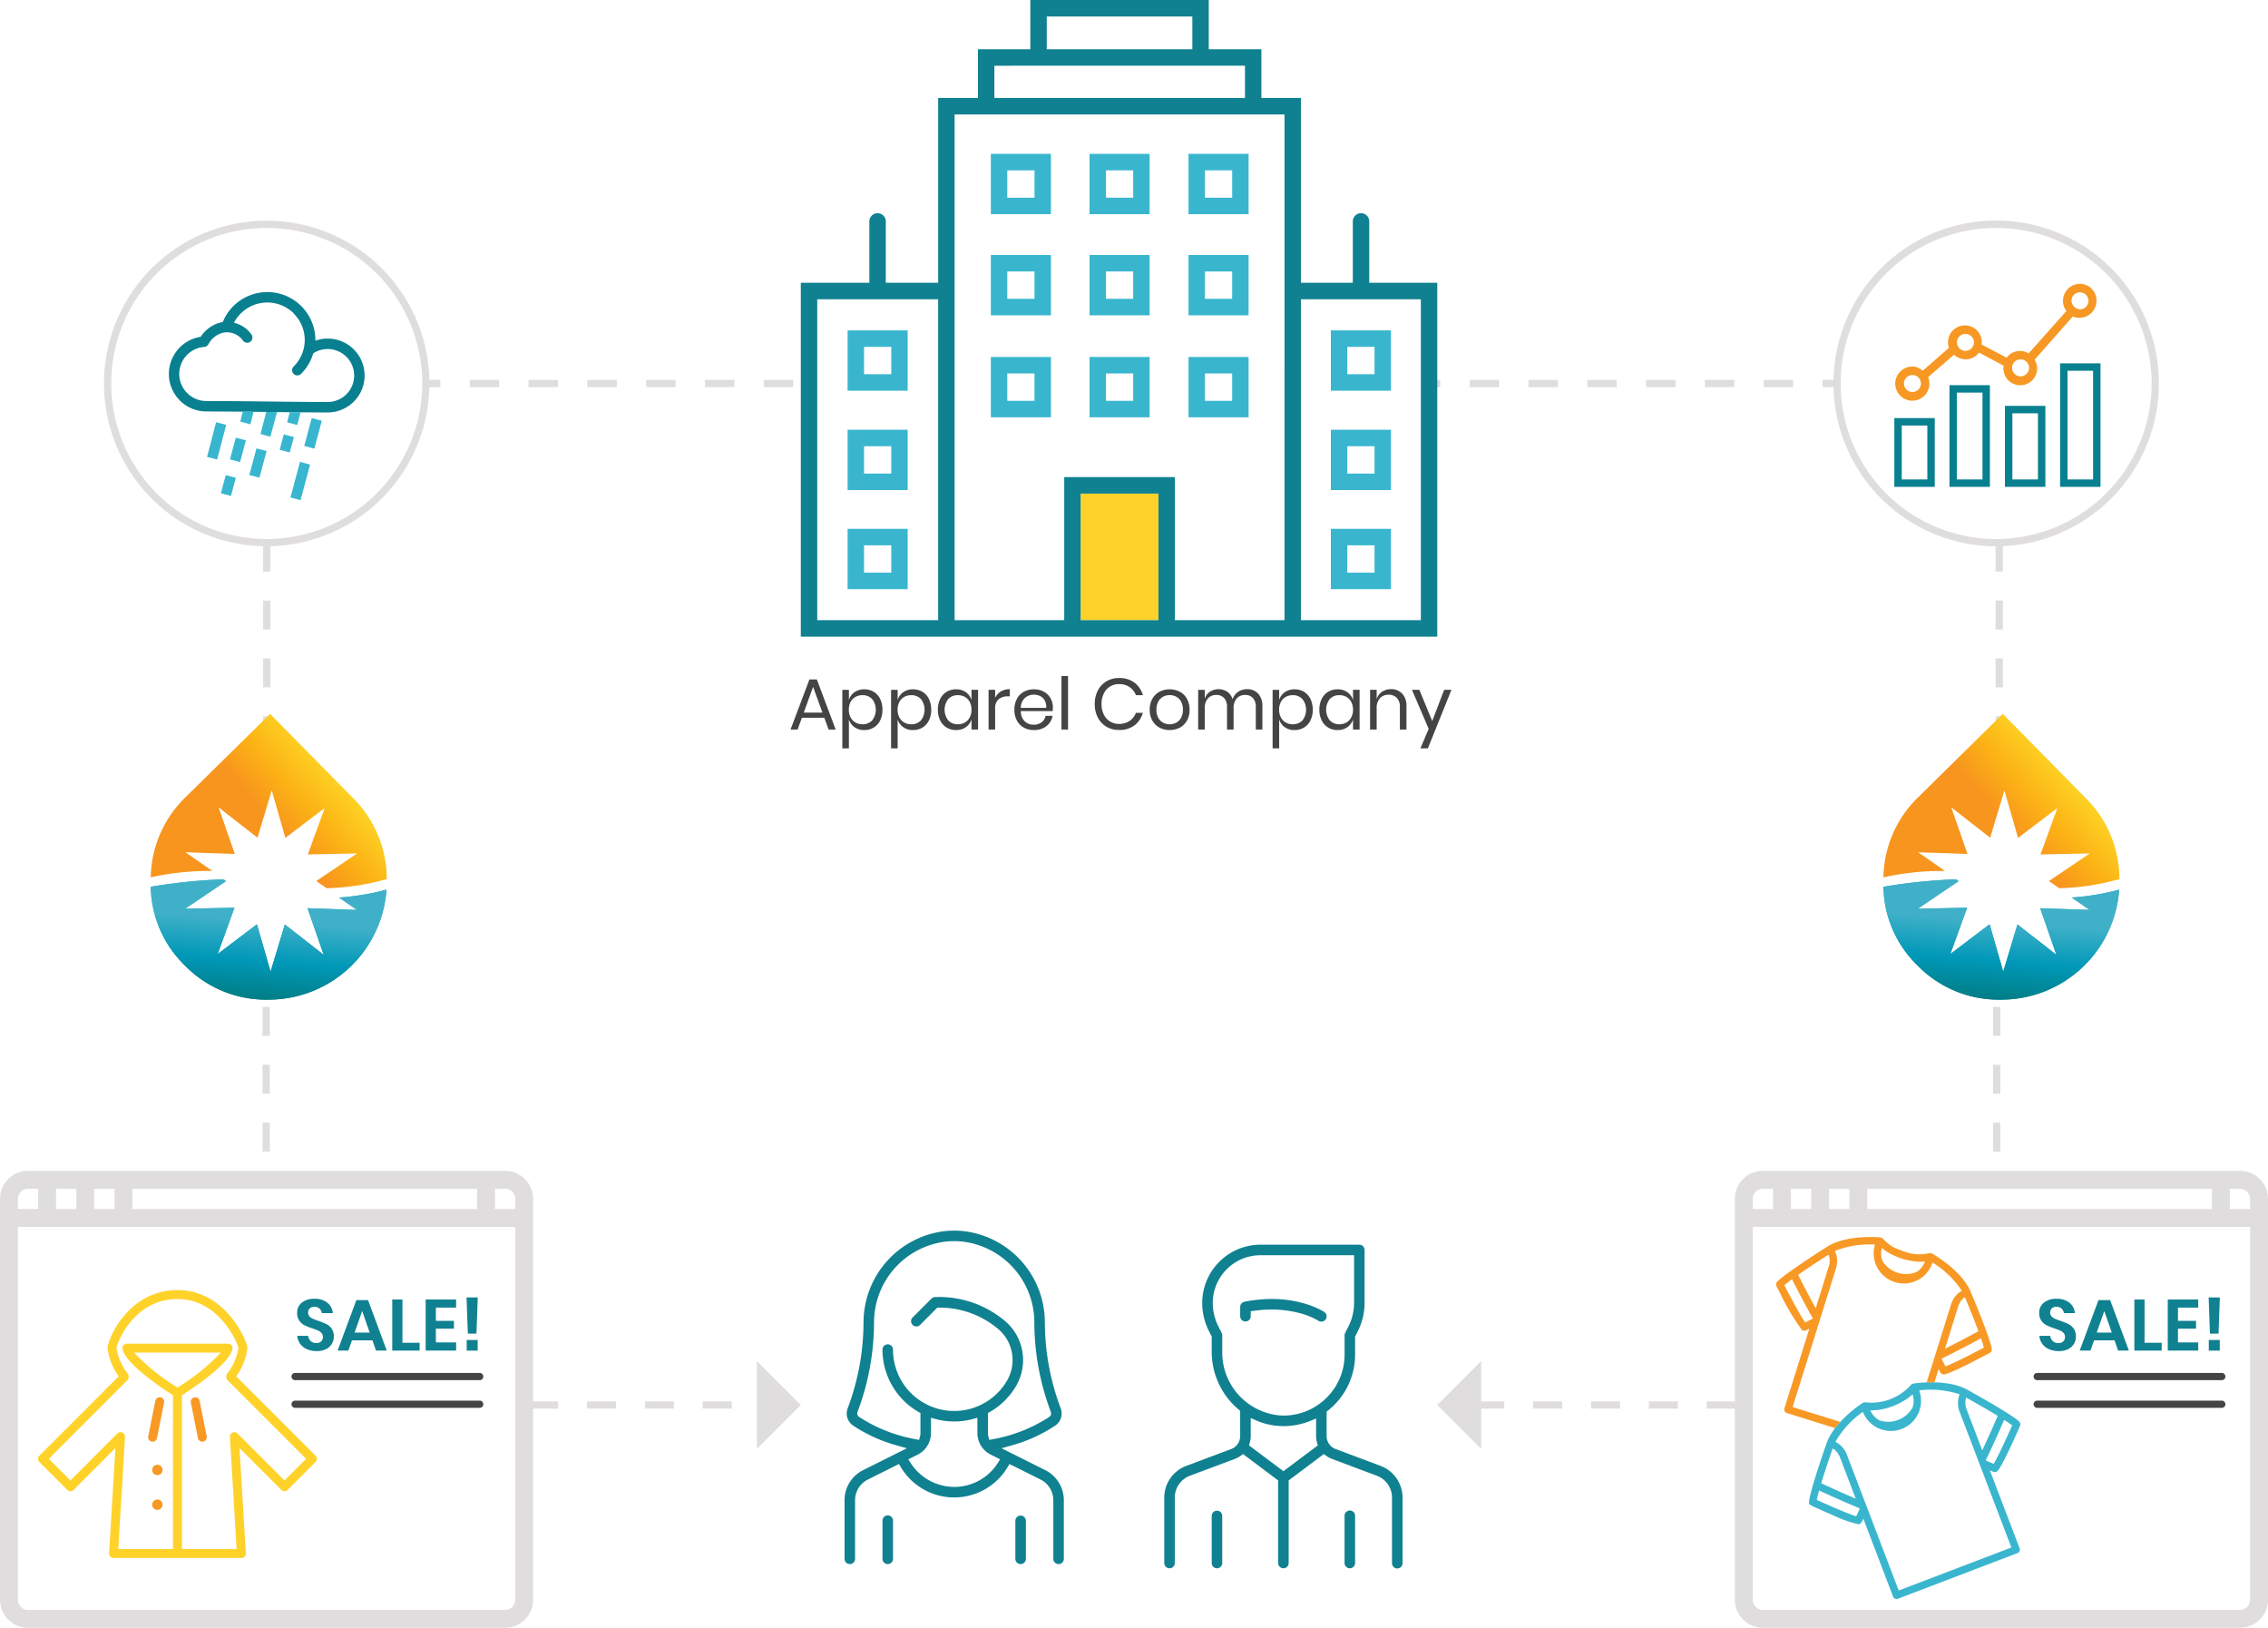 <svg xmlns="http://www.w3.org/2000/svg" xmlns:xlink="http://www.w3.org/1999/xlink" width="313.575" height="224.994" viewBox="0 0 313.575 224.994"><defs><linearGradient id="a" x1="403.912" y1="481.178" x2="403.193" y2="490.523" gradientUnits="userSpaceOnUse"><stop offset="0.011" stop-color="#3fb0c8"/><stop offset="0.5" stop-color="#0098b8"/><stop offset="0.994" stop-color="#007c83"/></linearGradient><linearGradient id="b" x1="403.744" y1="483.362" x2="402.876" y2="494.642" xlink:href="#a"/><linearGradient id="c" x1="643.472" y1="481.178" x2="642.753" y2="490.523" xlink:href="#a"/><linearGradient id="d" x1="643.304" y1="483.362" x2="642.436" y2="494.642" xlink:href="#a"/><linearGradient id="e" x1="414.029" y1="464.765" x2="406.186" y2="471.628" gradientUnits="userSpaceOnUse"><stop offset="0" stop-color="#fdd023"/><stop offset="0.5" stop-color="#fcb315"/><stop offset="1" stop-color="#f7951e"/></linearGradient><linearGradient id="f" x1="653.589" y1="464.765" x2="645.746" y2="471.628" xlink:href="#e"/></defs><title>connect-to-ad-platforms-2</title><rect x="149.412" y="68.227" width="10.756" height="17.493" style="fill:#ffd22a"/><rect x="243.855" y="52.507" width="4.066" height="1" style="fill:#dfdddd"/><rect x="235.722" y="52.507" width="4.066" height="1" style="fill:#dfdddd"/><rect x="227.59" y="52.507" width="4.066" height="1" style="fill:#dfdddd"/><rect x="219.458" y="52.507" width="4.065" height="1" style="fill:#dfdddd"/><rect x="211.326" y="52.507" width="4.066" height="1" style="fill:#dfdddd"/><rect x="203.194" y="52.507" width="4.065" height="1" style="fill:#dfdddd"/><rect x="197.094" y="52.507" width="2.033" height="1" style="fill:#dfdddd"/><rect x="186.929" y="52.507" width="4.065" height="1" style="fill:#dfdddd"/><rect x="105.606" y="52.507" width="4.066" height="1" style="fill:#dfdddd"/><rect x="97.474" y="52.507" width="4.066" height="1" style="fill:#dfdddd"/><rect x="89.341" y="52.507" width="4.066" height="1" style="fill:#dfdddd"/><rect x="81.21" y="52.507" width="4.066" height="1" style="fill:#dfdddd"/><rect x="73.077" y="52.507" width="4.066" height="1" style="fill:#dfdddd"/><rect x="64.945" y="52.507" width="4.066" height="1" style="fill:#dfdddd"/><path d="M634.445,423.432h-5.588v-9.506h5.588Zm-4.562-1.026H633.42v-7.453h-3.537Z" transform="translate(-366.945 -356.138)" style="fill:#08808f"/><path d="M642.068,423.432h-5.588V409.377h5.588Zm-4.562-1.026h3.537v-12.003h-3.537Z" transform="translate(-366.945 -356.138)" style="fill:#08808f"/><path d="M649.739,423.432h-5.588V412.238h5.588Zm-4.562-1.026h3.537v-9.141h-3.537Z" transform="translate(-366.945 -356.138)" style="fill:#08808f"/><path d="M657.361,423.432h-5.588V406.359h5.588Zm-4.562-1.026h3.537V407.385h-3.537Z" transform="translate(-366.945 -356.138)" style="fill:#08808f"/><path d="M654.521,395.371a2.352,2.352,0,0,0-2.345,2.345,2.257,2.257,0,0,0,.469,1.407l-5.218,5.863a2.309,2.309,0,0,0-3.049.586l-3.459-1.818a2.316,2.316,0,0,0-2.287-2.639,2.34,2.34,0,0,0-2.228,3.108l-3.635,3.166a2.047,2.047,0,0,0-1.407-.586A2.36,2.36,0,1,0,633.53,408.27l3.577-3.108a2.426,2.426,0,0,0,1.583.645,2.279,2.279,0,0,0,1.876-.938l3.401,1.818a2.331,2.331,0,1,0,4.632.352,2.114,2.114,0,0,0-.352-1.173l5.277-5.981a2.43,2.43,0,0,0,.938.176,2.352,2.352,0,0,0,2.345-2.345A2.303,2.303,0,0,0,654.521,395.371Zm-23.16,14.952a1.173,1.173,0,1,1,1.173-1.173A1.176,1.176,0,0,1,631.361,410.323Zm7.329-5.688a1.173,1.173,0,1,1,1.173-1.173A1.176,1.176,0,0,1,638.69,404.635Zm7.622,3.518a1.173,1.173,0,1,1,1.173-1.173A1.176,1.176,0,0,1,646.312,408.153Zm8.209-9.264a1.256,1.256,0,0,1-1.173-1.173,1.173,1.173,0,1,1,1.173,1.173Z" transform="translate(-366.945 -356.138)" style="fill:#f79824"/><path d="M517.584,377.402v8.339h8.309v-8.339h-8.309Zm2.272,2.28h3.766v3.78h-3.766Z" transform="translate(-366.945 -356.138)" style="fill:#39b6ce"/><path d="M503.939,377.402v8.339h8.309v-8.339h-8.309Zm2.272,2.28h3.766v3.78H506.211Z" transform="translate(-366.945 -356.138)" style="fill:#39b6ce"/><path d="M531.269,377.402v8.339h8.309v-8.339h-8.309Zm2.272,2.28h3.766v3.78h-3.766Z" transform="translate(-366.945 -356.138)" style="fill:#39b6ce"/><path d="M517.584,391.38v8.339h8.309V391.38h-8.309Zm2.272,2.28h3.766v3.78h-3.766Z" transform="translate(-366.945 -356.138)" style="fill:#39b6ce"/><path d="M503.939,391.38v8.339h8.309V391.38h-8.309Zm2.272,2.28h3.766v3.78H506.211Z" transform="translate(-366.945 -356.138)" style="fill:#39b6ce"/><path d="M531.269,391.38v8.339h8.309V391.38h-8.309Zm2.272,2.28h3.766v3.78h-3.766Z" transform="translate(-366.945 -356.138)" style="fill:#39b6ce"/><path d="M517.584,405.478v8.339h8.309v-8.339h-8.309Zm2.272,2.28h3.766v3.78h-3.766Z" transform="translate(-366.945 -356.138)" style="fill:#39b6ce"/><path d="M503.939,405.478v8.339h8.309v-8.339h-8.309Zm2.272,2.28h3.766v3.78H506.211Z" transform="translate(-366.945 -356.138)" style="fill:#39b6ce"/><path d="M531.269,405.478v8.339h8.309v-8.339h-8.309Zm2.272,2.28h3.766v3.78h-3.766Z" transform="translate(-366.945 -356.138)" style="fill:#39b6ce"/><path d="M484.136,415.537v8.339h8.309v-8.339h-8.309Zm2.272,2.28h3.766v3.78h-3.766Z" transform="translate(-366.945 -356.138)" style="fill:#39b6ce"/><path d="M484.136,401.802v8.339h8.309v-8.339h-8.309Zm2.272,2.28h3.766v3.78h-3.766Z" transform="translate(-366.945 -356.138)" style="fill:#39b6ce"/><path d="M484.136,429.231V437.57h8.309v-8.339h-8.309Zm2.272,2.28h3.766v3.78h-3.766Z" transform="translate(-366.945 -356.138)" style="fill:#39b6ce"/><path d="M550.951,415.537v8.339H559.26v-8.339h-8.309Zm2.272,2.28h3.766v3.78h-3.766Z" transform="translate(-366.945 -356.138)" style="fill:#39b6ce"/><path d="M550.951,401.802v8.339H559.26v-8.339h-8.309Zm2.272,2.28h3.766v3.78h-3.766Z" transform="translate(-366.945 -356.138)" style="fill:#39b6ce"/><path d="M550.951,429.231V437.57H559.26v-8.339h-8.309Zm2.272,2.28h3.766v3.78h-3.766Z" transform="translate(-366.945 -356.138)" style="fill:#39b6ce"/><path d="M480.915,455.345h-3.1l-.59,1.63h-.98l2.61-6.92h1.03l2.6,6.92h-.98Zm-.26-.71-1.29-3.56-1.29,3.56Z" transform="translate(-366.945 -356.138)" style="fill:#444"/><path d="M487.735,451.755a2.35,2.35,0,0,1,.895.98,3.284,3.284,0,0,1,.324,1.5,3.249,3.249,0,0,1-.324,1.495,2.353,2.353,0,0,1-.895.976,2.49,2.49,0,0,1-1.3.34,2.234,2.234,0,0,1-1.355-.405,2.059,2.059,0,0,1-.765-1.064v4h-.91v-8.091h.91v1.4a2.059,2.059,0,0,1,.765-1.065,2.235,2.235,0,0,1,1.355-.405A2.489,2.489,0,0,1,487.735,451.755Zm-2.52.715a1.681,1.681,0,0,0-.67.705,2.257,2.257,0,0,0-.24,1.06,2.23,2.23,0,0,0,.24,1.056,1.721,1.721,0,0,0,.67.705,1.879,1.879,0,0,0,.96.25,1.776,1.776,0,0,0,1.355-.535,2.407,2.407,0,0,0,0-2.95,1.775,1.775,0,0,0-1.355-.535A1.905,1.905,0,0,0,485.216,452.47Z" transform="translate(-366.945 -356.138)" style="fill:#444"/><path d="M494.476,451.755a2.349,2.349,0,0,1,.895.98,3.272,3.272,0,0,1,.325,1.5,3.237,3.237,0,0,1-.325,1.495,2.351,2.351,0,0,1-.895.976,2.491,2.491,0,0,1-1.301.34,2.232,2.232,0,0,1-1.355-.405,2.053,2.053,0,0,1-.765-1.064v4h-.91v-8.091h.91v1.4a2.053,2.053,0,0,1,.765-1.065,2.232,2.232,0,0,1,1.355-.405A2.49,2.49,0,0,1,494.476,451.755Zm-2.52.715a1.693,1.693,0,0,0-.67.705,2.256,2.256,0,0,0-.24,1.06,2.229,2.229,0,0,0,.24,1.056,1.734,1.734,0,0,0,.67.705,1.882,1.882,0,0,0,.96.25,1.778,1.778,0,0,0,1.355-.535,2.407,2.407,0,0,0,0-2.95,1.777,1.777,0,0,0-1.355-.535A1.908,1.908,0,0,0,491.955,452.47Z" transform="translate(-366.945 -356.138)" style="fill:#444"/><path d="M500.49,451.815a2.088,2.088,0,0,1,.774,1.07v-1.4h.91v5.49h-.91v-1.399a2.082,2.082,0,0,1-.774,1.069,2.259,2.259,0,0,1-1.355.4,2.49,2.49,0,0,1-1.3-.34,2.344,2.344,0,0,1-.894-.976,3.236,3.236,0,0,1-.325-1.495,3.271,3.271,0,0,1,.325-1.5,2.342,2.342,0,0,1,.894-.98,2.489,2.489,0,0,1,1.3-.34A2.258,2.258,0,0,1,500.49,451.815Zm-2.44.945a2.408,2.408,0,0,0,0,2.95,1.765,1.765,0,0,0,1.346.535,1.877,1.877,0,0,0,.965-.25,1.741,1.741,0,0,0,.665-.705,2.24,2.24,0,0,0,.239-1.056,2.268,2.268,0,0,0-.239-1.06,1.7,1.7,0,0,0-.665-.705,1.903,1.903,0,0,0-.965-.245A1.764,1.764,0,0,0,498.05,452.76Z" transform="translate(-366.945 -356.138)" style="fill:#444"/><path d="M505.325,451.71a2.348,2.348,0,0,1,1.24-.316v.99h-.28a1.94,1.94,0,0,0-1.26.396,1.579,1.579,0,0,0-.49,1.305v2.89h-.91v-5.49h.91v1.11A2.016,2.016,0,0,1,505.325,451.71Z" transform="translate(-366.945 -356.138)" style="fill:#444"/><path d="M512.476,454.425H508.085a1.925,1.925,0,0,0,.535,1.41,1.745,1.745,0,0,0,1.235.47,1.783,1.783,0,0,0,1.105-.335,1.383,1.383,0,0,0,.545-.894h.971a2.294,2.294,0,0,1-1.341,1.72,2.954,2.954,0,0,1-1.239.25,2.827,2.827,0,0,1-1.4-.34,2.406,2.406,0,0,1-.955-.976,3.088,3.088,0,0,1-.345-1.495,3.12,3.12,0,0,1,.345-1.5,2.403,2.403,0,0,1,.955-.98,2.826,2.826,0,0,1,1.4-.34,2.763,2.763,0,0,1,1.395.34,2.342,2.342,0,0,1,.91.91,2.56,2.56,0,0,1,.315,1.26A2.737,2.737,0,0,1,512.476,454.425Zm-1.08-1.46a1.472,1.472,0,0,0-.631-.61,1.923,1.923,0,0,0-.869-.199,1.801,1.801,0,0,0-1.261.465,1.872,1.872,0,0,0-.55,1.364h3.51A1.862,1.862,0,0,0,511.396,452.965Z" transform="translate(-366.945 -356.138)" style="fill:#444"/><path d="M514.615,449.575v7.399h-.91v-7.399Z" transform="translate(-366.945 -356.138)" style="fill:#444"/><path d="M523.795,450.49a3.24,3.24,0,0,1,1.16,1.734h-.96a2.362,2.362,0,0,0-.87-1.115,2.526,2.526,0,0,0-1.471-.414A2.264,2.264,0,0,0,519.56,451.99a3.212,3.212,0,0,0-.314,1.465,3.166,3.166,0,0,0,.314,1.45,2.275,2.275,0,0,0,2.095,1.29,2.527,2.527,0,0,0,1.471-.415,2.363,2.363,0,0,0,.87-1.115h.96a3.24,3.24,0,0,1-1.16,1.734,3.433,3.433,0,0,1-2.13.636,3.344,3.344,0,0,1-1.75-.455A3.135,3.135,0,0,1,518.73,455.31a3.951,3.951,0,0,1-.425-1.855,4.006,4.006,0,0,1,.425-1.87,3.13,3.13,0,0,1,1.186-1.275,3.343,3.343,0,0,1,1.75-.455A3.433,3.433,0,0,1,523.795,450.49Z" transform="translate(-366.945 -356.138)" style="fill:#444"/><path d="M530.079,451.755a2.433,2.433,0,0,1,.981.98,3.048,3.048,0,0,1,.355,1.5,3.016,3.016,0,0,1-.355,1.495,2.436,2.436,0,0,1-.981.976,3.114,3.114,0,0,1-2.829,0,2.472,2.472,0,0,1-.985-.976,2.975,2.975,0,0,1-.36-1.495,3.006,3.006,0,0,1,.36-1.5,2.469,2.469,0,0,1,.985-.98,3.113,3.113,0,0,1,2.829,0Zm-2.319.68a1.657,1.657,0,0,0-.67.675,2.276,2.276,0,0,0-.255,1.125,2.25,2.25,0,0,0,.255,1.115,1.646,1.646,0,0,0,.67.675,1.965,1.965,0,0,0,1.81,0,1.652,1.652,0,0,0,.67-.675,2.25,2.25,0,0,0,.255-1.115,2.276,2.276,0,0,0-.255-1.125,1.663,1.663,0,0,0-.67-.675,1.972,1.972,0,0,0-1.81,0Z" transform="translate(-366.945 -356.138)" style="fill:#444"/><path d="M540.899,452.01a2.476,2.476,0,0,1,.585,1.775v3.189h-.909v-3.109a1.768,1.768,0,0,0-.396-1.24,1.399,1.399,0,0,0-1.085-.43,1.493,1.493,0,0,0-1.155.475,1.997,1.997,0,0,0-.435,1.395v2.91h-.91v-3.109a1.756,1.756,0,0,0-.4-1.24,1.4,1.4,0,0,0-1.079-.43,1.503,1.503,0,0,0-1.165.475,1.998,1.998,0,0,0-.435,1.395v2.91h-.91v-5.49h.91v1.25a1.787,1.787,0,0,1,.715-.994,2.23,2.23,0,0,1,2.4.01,1.938,1.938,0,0,1,.735,1.045,1.977,1.977,0,0,1,.769-1.035,2.13,2.13,0,0,1,1.22-.365A2.031,2.031,0,0,1,540.899,452.01Z" transform="translate(-366.945 -356.138)" style="fill:#444"/><path d="M547.225,451.755a2.351,2.351,0,0,1,.896.98,3.284,3.284,0,0,1,.324,1.5,3.249,3.249,0,0,1-.324,1.495,2.353,2.353,0,0,1-.896.976,2.489,2.489,0,0,1-1.3.34,2.234,2.234,0,0,1-1.355-.405,2.059,2.059,0,0,1-.765-1.064v4h-.91v-8.091h.91v1.4a2.059,2.059,0,0,1,.765-1.065,2.235,2.235,0,0,1,1.355-.405A2.489,2.489,0,0,1,547.225,451.755Zm-2.519.715a1.682,1.682,0,0,0-.67.705,2.256,2.256,0,0,0-.24,1.06,2.229,2.229,0,0,0,.24,1.056,1.722,1.722,0,0,0,.67.705,1.88,1.88,0,0,0,.96.25,1.776,1.776,0,0,0,1.355-.535,2.408,2.408,0,0,0,0-2.95,1.775,1.775,0,0,0-1.355-.535A1.905,1.905,0,0,0,544.705,452.47Z" transform="translate(-366.945 -356.138)" style="fill:#444"/><path d="M553.239,451.815a2.09,2.09,0,0,1,.775,1.07v-1.4h.91v5.49h-.91v-1.399a2.083,2.083,0,0,1-.775,1.069,2.256,2.256,0,0,1-1.355.4,2.487,2.487,0,0,1-1.3-.34,2.346,2.346,0,0,1-.895-.976,3.236,3.236,0,0,1-.325-1.495,3.271,3.271,0,0,1,.325-1.5,2.344,2.344,0,0,1,.895-.98,2.486,2.486,0,0,1,1.3-.34A2.255,2.255,0,0,1,553.239,451.815ZM550.8,452.76a2.408,2.408,0,0,0,0,2.95,1.763,1.763,0,0,0,1.345.535,1.872,1.872,0,0,0,.965-.25,1.741,1.741,0,0,0,.665-.705,2.229,2.229,0,0,0,.24-1.056,2.256,2.256,0,0,0-.24-1.06,1.7,1.7,0,0,0-.665-.705,1.897,1.897,0,0,0-.965-.245A1.762,1.762,0,0,0,550.8,452.76Z" transform="translate(-366.945 -356.138)" style="fill:#444"/><path d="M560.814,452.01a2.465,2.465,0,0,1,.59,1.775v3.189h-.91v-3.109a1.756,1.756,0,0,0-.42-1.261,1.503,1.503,0,0,0-1.14-.44,1.559,1.559,0,0,0-1.2.484,2.013,2.013,0,0,0-.45,1.415v2.91h-.91v-5.49h.91v1.301a1.869,1.869,0,0,1,.745-1.03,2.159,2.159,0,0,1,1.235-.36A2.05,2.05,0,0,1,560.814,452.01Z" transform="translate(-366.945 -356.138)" style="fill:#444"/><path d="M563.185,451.484l1.78,4.32,1.649-4.32h1.01l-3.26,8.091h-1.03l1.141-2.69-2.311-5.4Z" transform="translate(-366.945 -356.138)" style="fill:#444"/><path d="M403.753,413.077l-.793,3.051,1.365.378.922-3.411Z" transform="translate(-366.945 -356.138)" style="fill:#38b6cf"/><path d="M412.25,402.937a5.092,5.092,0,0,0-1.698.289l0-.075a6.646,6.646,0,0,0-12.8-2.507,4.726,4.726,0,0,0-.527.131,4.266,4.266,0,0,0-.447.145.706.706,0,0,0-.161.092,4.626,4.626,0,0,0-1.927,1.68,5.19,5.19,0,0,0,.791,10.319c1.658,0,3.345.013,5.025.03l1.491.015q.884.01,1.758.021l1.49.018q.877.011,1.758.019l1.492.014q1.356.011,2.7.015c.015.001.03.005.045.005h.442c.01,0,.021-.003.031-.004.179.001.36.002.538.002a5.105,5.105,0,1,0-.001-10.21Zm0,8.765c-2.745,0-5.59-.034-8.342-.067-1.868-.023-3.777-.045-5.678-.058a.703.703,0,0,0-.088-.008h-1.69l-.009.001c-.321-.001-.643-.003-.961-.003a3.745,3.745,0,0,1-.295-7.479.722.722,0,0,0,.581-.379,3.189,3.189,0,0,1,1.919-1.561,2.722,2.722,0,0,1,2.854,1.064.722.722,0,0,0,1.173-.843,4.193,4.193,0,0,0-2.417-1.625,5.198,5.198,0,0,1,8.29-1.266.715.715,0,0,0,.099.136,5.142,5.142,0,0,1-.133,7.174.722.722,0,1,0,1.015,1.027,6.616,6.616,0,0,0,1.684-2.838,3.627,3.627,0,0,1,1.998-.596,3.661,3.661,0,0,1,.001,7.322Z" transform="translate(-366.945 -356.138)" style="fill:#08808f"/><path d="M396.821,414.498l-1.248,4.792,1.398.364,1.248-4.792Z" transform="translate(-366.945 -356.138)" style="fill:#38b6cf"/><path d="M398.156,421.809l-.671,2.506,1.395.374.671-2.506Z" transform="translate(-366.945 -356.138)" style="fill:#38b6cf"/><path d="M399.545,416.628l-.805,3.003,1.395.374.805-3.003Z" transform="translate(-366.945 -356.138)" style="fill:#38b6cf"/><path d="M402.406,418.109l-.988,3.686,1.395.374.988-3.686Z" transform="translate(-366.945 -356.138)" style="fill:#38b6cf"/><path d="M406.183,416.173l-.572,2.133,1.395.374.572-2.134Z" transform="translate(-366.945 -356.138)" style="fill:#38b6cf"/><path d="M410.045,413.923l-1.033,3.855,1.395.374,1.033-3.856Z" transform="translate(-366.945 -356.138)" style="fill:#38b6cf"/><path d="M408.423,419.975l-1.318,4.921,1.395.374,1.318-4.921Z" transform="translate(-366.945 -356.138)" style="fill:#38b6cf"/><path d="M400.507,413.036l-.335,1.378,1.395.374.429-1.73Z" transform="translate(-366.945 -356.138)" style="fill:#38b6cf"/><path d="M407.002,413.107l-.357,1.402,1.395.374.456-1.754Z" transform="translate(-366.945 -356.138)" style="fill:#38b6cf"/><path d="M410.575,557.341l-10.971-10.971a8.272,8.272,0,0,0,1.544-3.892c0-.968-2.972-8.023-9.668-8.023-6.882,0-9.668,6.879-9.668,8.023a8.272,8.272,0,0,0,1.544,3.892l-10.971,10.971a.617.617,0,0,0,0,.873l3.861,3.861a.616.616,0,0,0,.873,0l5.782-5.781-.875,14.534a.618.618,0,0,0,.616.654h17.685a.617.617,0,0,0,.617-.617.632.632,0,0,0-.015-.137l-.868-14.434,5.782,5.781a.616.616,0,0,0,.872,0l3.862-3.861A.618.618,0,0,0,410.575,557.341ZM391.48,547.918a28.76,28.76,0,0,1-5.992-4.824h11.984A28.774,28.774,0,0,1,391.48,547.918Zm14.797,12.847-6.495-6.495a.617.617,0,0,0-1.052.473l.933,15.504h-7.566V548.989c1.591-1.014,6.571-4.333,6.982-6.39a.617.617,0,0,0-.605-.738h-13.988a.617.617,0,0,0-.605.738c.411,2.058,5.391,5.376,6.982,6.39v21.259h-7.566l.933-15.504a.617.617,0,0,0-1.052-.473l-6.495,6.495-2.989-2.989,10.851-10.851a.619.619,0,0,0,.18-.398l.007-.111a.621.621,0,0,0-.121-.407,7.873,7.873,0,0,1-1.564-3.526c.032-.575,2.309-6.794,8.434-6.794,5.86,0,8.387,6.25,8.434,6.788a7.87,7.87,0,0,1-1.564,3.532.618.618,0,0,0-.121.407l.007.111a.618.618,0,0,0,.18.398l10.851,10.851Z" transform="translate(-366.945 -356.138)" style="fill:#ffd22a"/><path d="M394.54,549.762a.617.617,0,0,0-1.21.242l.982,4.91a.618.618,0,0,0,.605.496.675.675,0,0,0,.121-.011.618.618,0,0,0,.485-.727Z" transform="translate(-366.945 -356.138)" style="fill:#f89925"/><path d="M387.922,555.398a.588.588,0,0,0,.122.013.618.618,0,0,0,.604-.497l.983-4.911a.617.617,0,0,0-1.21-.242l-.982,4.911A.616.616,0,0,0,387.922,555.398Z" transform="translate(-366.945 -356.138)" style="fill:#f89925"/><circle cx="21.758" cy="203.174" r="0.72" style="fill:#f89925"/><circle cx="21.758" cy="207.976" r="0.72" style="fill:#f89925"/><path d="M412.829,541.881a1.941,1.941,0,0,1-.8.73,2.772,2.772,0,0,1-1.29.275,3.346,3.346,0,0,1-1.34-.255,2.27,2.27,0,0,1-.945-.735,2.124,2.124,0,0,1-.405-1.12h1.5a1.14,1.14,0,0,0,.346.715,1.078,1.078,0,0,0,.784.285.913.913,0,0,0,.676-.235.817.817,0,0,0,.234-.605.796.796,0,0,0-.19-.545,1.378,1.378,0,0,0-.48-.345q-.29-.13-.8-.301a7.849,7.849,0,0,1-1.08-.435,1.99,1.99,0,0,1-.715-.625,1.786,1.786,0,0,1-.295-1.07,1.737,1.737,0,0,1,.655-1.435,2.687,2.687,0,0,1,1.734-.525,2.746,2.746,0,0,1,1.785.54,2.037,2.037,0,0,1,.755,1.44H411.44a1.06,1.06,0,0,0-.32-.625.992.992,0,0,0-.71-.245.937.937,0,0,0-.63.205.833.833,0,0,0-.055,1.109,1.392,1.392,0,0,0,.47.335,7.558,7.558,0,0,0,.774.29,10.328,10.328,0,0,1,1.105.45,1.953,1.953,0,0,1,.725.63,1.853,1.853,0,0,1,.301,1.101A1.921,1.921,0,0,1,412.829,541.881Z" transform="translate(-366.945 -356.138)" style="fill:#108190"/><path d="M418.438,541.395h-2.83l-.5,1.42h-1.489l2.6-6.98h1.61l2.59,6.98h-1.49Zm-.38-1.07-1.04-2.98-1.04,2.98Z" transform="translate(-366.945 -356.138)" style="fill:#108190"/><path d="M422.589,541.735h2.37v1.08h-3.78v-7.059h1.41Z" transform="translate(-366.945 -356.138)" style="fill:#108190"/><path d="M427.209,536.875v1.83h2.5v1.08h-2.5v1.9h2.8v1.13h-4.21v-7.059h4.21v1.119Z" transform="translate(-366.945 -356.138)" style="fill:#108190"/><path d="M432.999,535.466l-.18,5h-1.19l-.18-5Zm-.01,5.88v1.47h-1.52v-1.47Z" transform="translate(-366.945 -356.138)" style="fill:#108190"/><path d="M433.267,546.903H407.747a.5.5,0,0,1,0-1h25.52a.5.5,0,0,1,0,1Z" transform="translate(-366.945 -356.138)" style="fill:#444"/><path d="M433.267,550.732H407.747a.5.5,0,1,1,0-1h25.52a.5.5,0,1,1,0,1Z" transform="translate(-366.945 -356.138)" style="fill:#444"/><path d="M653.692,541.881a1.941,1.941,0,0,1-.8.73,2.772,2.772,0,0,1-1.29.275,3.346,3.346,0,0,1-1.34-.255,2.269,2.269,0,0,1-.945-.735,2.124,2.124,0,0,1-.405-1.12h1.5a1.14,1.14,0,0,0,.346.715,1.078,1.078,0,0,0,.784.285.913.913,0,0,0,.676-.235.817.817,0,0,0,.234-.605.796.796,0,0,0-.19-.545,1.378,1.378,0,0,0-.48-.345q-.29-.13-.8-.301a7.849,7.849,0,0,1-1.08-.435,1.991,1.991,0,0,1-.715-.625,1.787,1.787,0,0,1-.295-1.07,1.737,1.737,0,0,1,.655-1.435,2.687,2.687,0,0,1,1.734-.525,2.746,2.746,0,0,1,1.785.54,2.037,2.037,0,0,1,.755,1.44h-1.52a1.06,1.06,0,0,0-.32-.625.992.992,0,0,0-.71-.245.937.937,0,0,0-.63.205.833.833,0,0,0-.055,1.109,1.392,1.392,0,0,0,.47.335,7.558,7.558,0,0,0,.774.29,10.316,10.316,0,0,1,1.105.45,1.952,1.952,0,0,1,.725.63,1.853,1.853,0,0,1,.301,1.101A1.921,1.921,0,0,1,653.692,541.881Z" transform="translate(-366.945 -356.138)" style="fill:#108190"/><path d="M659.302,541.395h-2.83l-.5,1.42h-1.489l2.6-6.98h1.61l2.59,6.98h-1.49Zm-.38-1.07-1.04-2.98-1.04,2.98Z" transform="translate(-366.945 -356.138)" style="fill:#108190"/><path d="M663.452,541.735h2.37v1.08h-3.78v-7.059h1.41Z" transform="translate(-366.945 -356.138)" style="fill:#108190"/><path d="M668.072,536.875v1.83h2.5v1.08h-2.5v1.9h2.8v1.13h-4.21v-7.059h4.21v1.119Z" transform="translate(-366.945 -356.138)" style="fill:#108190"/><path d="M673.862,535.466l-.18,5h-1.19l-.18-5Zm-.01,5.88v1.47h-1.52v-1.47Z" transform="translate(-366.945 -356.138)" style="fill:#108190"/><path d="M674.13,546.903H648.61a.5.5,0,0,1,0-1H674.13a.5.5,0,0,1,0,1Z" transform="translate(-366.945 -356.138)" style="fill:#444"/><path d="M674.13,550.732H648.61a.5.5,0,0,1,0-1H674.13a.5.5,0,0,1,0,1Z" transform="translate(-366.945 -356.138)" style="fill:#444"/><path d="M642.55,559.574a.504.504,0,0,0,.251.032.46.46,0,0,0,.063-.011.346.346,0,0,0,.229-.108c.623-.548,2.567-4.94,3.148-6.274a.513.513,0,0,0-.103-.564,3.122,3.122,0,0,0-.257-.226c-.037-.03-.082-.064-.123-.096-.08-.061-.166-.125-.261-.193-.051-.037-.102-.074-.159-.113-.158-.11-.328-.225-.515-.347l-.008-.005c-.228-.149-.476-.306-.735-.467l-.008-.005h0c-1.801-1.12-4.194-2.457-5.151-2.985-2.804-1.548-7.266-.865-7.455-.835a.507.507,0,0,0-.099.037.492.492,0,0,0-.07.027.505.505,0,0,0-.177.156,7.306,7.306,0,0,1-6.221,2.374h-.003a.505.505,0,0,0-.233.001.48.48,0,0,0-.07.027.508.508,0,0,0-.099.038c-.161.103-3.943,2.566-5.004,5.589-.262.747-1.217,3.498-1.849,5.649l-.005.009c-.021.071-.035.125-.055.193-.018.061-.033.118-.051.178q-.126.444-.217.802c-.017.067-.035.135-.05.199q-.041.168-.073.315c-.018.082-.033.157-.048.231-.013.07-.029.144-.039.205a3.063,3.063,0,0,0-.041.337.513.513,0,0,0,.299.489c.578.266,1.741.794,2.935,1.304a17.449,17.449,0,0,0,3.591,1.278.511.511,0,0,0,.18-.034.503.503,0,0,0,.061-.038.492.492,0,0,0,.055-.034.508.508,0,0,0,.166-.191l.001-.002.22-.474,4.113,10.778a.514.514,0,0,0,.664.296l16.535-6.309a.513.513,0,0,0,.297-.663l-4.113-10.778.48.207Zm-3.764-10.26q.224.124.447.249c.113.063.225.126.337.189q.328.184.652.369c.125.071.25.142.373.212.206.118.407.234.608.35.125.072.251.145.373.216.199.116.389.229.58.341.115.068.233.137.344.204.189.113.366.221.543.328l.108.066c-.552,1.292-1.303,2.997-2.139,4.763L638.83,550.877A2.411,2.411,0,0,1,638.787,549.314Zm2.771,8.713-.038-.1c.977-2.013,1.872-4.035,2.516-5.537.106.068.197.128.288.187.052.034.104.068.153.101.13.087.24.162.338.231.087.061.17.12.241.174.031.023.066.049.092.069-.212.482-.43.968-.647,1.444-.384.844-.761,1.647-1.092,2.322-.017.034-.035.072-.051.105-.172.348-.324.645-.462.903-.116.217-.223.411-.306.546l-.004-.002Zm-10.174-9.169a2.959,2.959,0,0,1,.003,1.811,3.856,3.856,0,0,1-4.641,1.771,2.957,2.957,0,0,1-1.204-1.353c.034.001.071-.003.105-.003.078.001.16-.005.241-.007.199-.005.401-.018.611-.043.098-.012.195-.025.294-.041.211-.033.426-.077.644-.13.094-.022.186-.041.282-.067.311-.085.625-.182.942-.303s.616-.257.904-.401c.089-.044.171-.092.257-.138.197-.106.385-.216.564-.331.086-.055.168-.111.25-.168.172-.121.332-.246.482-.374.061-.052.127-.103.184-.156C631.328,548.903,631.359,548.881,631.383,548.858Zm-8.194,16.731c-.02-.007-.046-.017-.066-.025-1.027-.368-2.854-1.144-4.634-1.948-.118-.053-.236-.106-.353-.159.006-.033.015-.075.023-.113.018-.09.041-.192.066-.3s.055-.229.09-.366c.021-.08.043-.164.066-.25.024-.091.047-.177.076-.28,1.482.691,3.496,1.603,5.565,2.454l.038.1-.472,1.018C623.477,565.688,623.343,565.643,623.189,565.589Zm-4.44-4.439.024-.077c.066-.215.131-.432.203-.662.033-.105.069-.217.103-.325.073-.23.146-.461.224-.7.036-.112.074-.227.112-.341.08-.245.161-.491.245-.742.039-.116.079-.234.118-.351q.126-.375.255-.751c.04-.116.08-.232.12-.348.057-.166.115-.331.172-.496.62.235,1.005,1.185,1.009,1.195l2.184,5.724C621.718,562.518,620.022,561.746,618.749,561.15Zm26.288,8.882-15.574,5.943-4.364-11.437-2.805-7.352a3.382,3.382,0,0,0-1.585-1.765,12.974,12.974,0,0,1,3.795-4.138,4.167,4.167,0,0,0,7.786-2.971,12.992,12.992,0,0,1,5.592.545,3.368,3.368,0,0,0-.013,2.386l2.611,6.842h0l.195.51Z" transform="translate(-366.945 -356.138)" style="fill:#39b6ce"/><path d="M621.385,552.681l-6.589-2.06,3.652-11.684,2.348-7.51a3.368,3.368,0,0,0-.16-2.381,12.993,12.993,0,0,1,5.549-.887,4.167,4.167,0,0,0,7.954,2.487,12.972,12.972,0,0,1,4.041,3.896,3.381,3.381,0,0,0-1.474,1.859l-2.185,6.989h0l-.163.521-1.033,3.304c.334-.012.696-.016,1.079-.006l.571-1.828.248.46.002.002a.503.503,0,0,0,.178.18.475.475,0,0,0,.056.03.515.515,0,0,0,.064.035.506.506,0,0,0,.182.022c.829-.045,5.074-2.291,6.356-2.979a.513.513,0,0,0,.268-.506,3.15,3.15,0,0,0-.062-.336c-.01-.046-.025-.101-.038-.152-.025-.097-.052-.201-.085-.313-.018-.061-.035-.121-.055-.188-.126-.412-.292-.9-.482-1.426l-.002-.006v0c-.721-1.995-1.774-4.526-2.198-5.533-1.244-2.952-5.172-5.177-5.338-5.27a.5.5,0,0,0-.101-.032.494.494,0,0,0-.072-.023.505.505,0,0,0-.235.013,6.145,6.145,0,0,1-3.417-.227c-.213-.067-.409-.149-.61-.228-.107-.042-.223-.076-.325-.122a5.218,5.218,0,0,1-2.003-1.41l-.002-.002a.506.506,0,0,0-.184-.143.49.49,0,0,0-.071-.022.501.501,0,0,0-.102-.032c-.19-.018-4.686-.426-7.389,1.292-.668.425-3.121,1.994-4.949,3.292l-.01.004c-.059.042-.104.076-.16.116s-.107.078-.162.117q-.368.267-.658.489c-.054.042-.11.084-.161.124q-.137.107-.253.203c-.066.054-.125.104-.183.154-.053.045-.11.094-.154.135a3.064,3.064,0,0,0-.241.24.513.513,0,0,0-.068.569c.124.243.303.59.515.997a31.705,31.705,0,0,0,3.013,5.071.348.348,0,0,0,.235.093.49.49,0,0,0,.064.007.504.504,0,0,0,.248-.047l.003,0,.466-.236L613.66,550.804a.514.514,0,0,0,.338.644l6.669,2.084C620.894,553.234,621.137,552.951,621.385,552.681Zm19.566-11.235c.019.057.038.114.056.168.049.15.089.279.124.394.03.101.058.198.081.283.01.037.022.079.03.111-.145.077-.291.153-.437.23-.122.065-.244.129-.366.193-.415.217-.826.428-1.228.632-.237.121-.468.237-.694.349-.754.376-1.426.697-1.94.924-.251.111-.476.206-.638.266l-.534-.987.032-.103c2.013-.976,3.967-2.01,5.403-2.791C640.881,541.237,640.916,541.342,640.951,541.446Zm-2.33-5.993c.065.154.129.308.193.463q.078.187.155.375.141.341.278.68c.055.134.11.269.163.402.088.219.174.433.259.648.054.136.109.274.162.408.085.216.165.424.246.632.047.12.095.244.14.361.081.212.156.412.23.612l.039.105c-1.234.673-2.879,1.547-4.628,2.416l1.828-5.848C637.691,536.695,638.02,535.726,638.621,535.453Zm-11.5-6.806c.026.022.058.041.084.063.061.05.129.096.194.144.159.119.326.234.506.344.084.051.169.101.257.151.187.105.383.203.586.297.088.041.171.083.262.121.297.126.604.244.928.345s.643.179.959.245c.098.02.192.034.288.05.219.038.434.069.646.089.102.01.202.018.302.023.21.012.411.012.609.005.081-.003.164-.002.242-.008.034-.003.071,0,.105-.004a2.958,2.958,0,0,1-1.118,1.424,3.856,3.856,0,0,1-4.742-1.482A2.959,2.959,0,0,1,627.121,528.646ZM615.608,532.31c.19-.132.382-.266.586-.406.088-.06.182-.123.273-.185.202-.137.406-.275.618-.417.103-.069.21-.139.315-.209.205-.136.41-.272.62-.41.117-.077.236-.154.354-.231q.314-.205.63-.41.166-.107.332-.214.213-.137.425-.272a2.388,2.388,0,0,1,.053,1.563l-1.828,5.848c-.943-1.71-1.797-3.366-2.428-4.622Zm.921,6.621c-.536-.759-1.776-3.01-2.881-5.153.025-.022.058-.049.087-.074.071-.061.153-.128.241-.198.084-.067.18-.141.288-.224.071-.054.146-.111.224-.168.072-.054.14-.104.221-.164.736,1.46,1.753,3.423,2.852,5.372l-.032.103Z" transform="translate(-366.945 -356.138)" style="fill:#f89925"/><path d="M426.312,408.645a22.496,22.496,0,1,0-22.987,22.987v3.513h1v-3.513a22.519,22.519,0,0,0,21.987-21.988h1.513v-1Zm-22.487,22a21.5,21.5,0,1,1,21.5-21.5A21.524,21.524,0,0,1,403.824,430.645Z" transform="translate(-366.945 -356.138)" style="fill:#dfdddd"/><rect x="36.379" y="99.007" width="1" height="4" style="fill:#dfdddd"/><rect x="36.379" y="91.007" width="1" height="4" style="fill:#dfdddd"/><rect x="36.379" y="83.007" width="1" height="4.001" style="fill:#dfdddd"/><path d="M665.433,409.145a22.496,22.496,0,0,0-44.987-.5h-1.513v1h1.513a22.521,22.521,0,0,0,22.419,21.998v3.502h1v-3.524A22.525,22.525,0,0,0,665.433,409.145Zm-22.5,21.5a21.5,21.5,0,1,1,21.5-21.5A21.524,21.524,0,0,1,642.933,430.645Z" transform="translate(-366.945 -356.138)" style="fill:#dfdddd"/><rect x="275.919" y="99.007" width="1" height="4" style="fill:#dfdddd"/><rect x="275.919" y="83.007" width="1" height="4.001" style="fill:#dfdddd"/><rect x="275.919" y="91.007" width="1" height="4" style="fill:#dfdddd"/><path d="M404.247,515.31h-1v-4h1Zm0-8h-1v-4h1Zm0-8h-1v-4h1Z" transform="translate(-366.945 -356.138)" style="fill:#dfdddd"/><path d="M643.509,515.31h-1v-4h1Zm0-8h-1v-4h1Zm0-8h-1v-4h1Z" transform="translate(-366.945 -356.138)" style="fill:#dfdddd"/><path d="M403.959,494.309c.063,0,.126-.001.19-.002a16.351,16.351,0,0,0,16.237-15.204,34.148,34.148,0,0,1-6.566,1.09l2.461,1.71-6.82-.234,2.244,6.445-5.38-4.199-1.972,6.533-1.884-6.559-5.436,4.126,2.331-6.414-6.823.143,5.656-3.819-.358-.249a76.581,76.581,0,0,0-10.05,1.029,15.462,15.462,0,0,0,4.593,10.748A15.679,15.679,0,0,0,403.959,494.309Z" transform="translate(-366.945 -356.138)" style="fill:url(#a)"/><path d="M403.959,494.309c.063,0,.126-.001.19-.002a16.351,16.351,0,0,0,16.237-15.204,34.148,34.148,0,0,1-6.566,1.09l2.461,1.71-6.82-.234,2.244,6.445-5.38-4.199-1.972,6.533-1.884-6.559-5.436,4.126,2.331-6.414-6.823.143,5.656-3.819-.358-.249a76.581,76.581,0,0,0-10.05,1.029,15.462,15.462,0,0,0,4.593,10.748A15.679,15.679,0,0,0,403.959,494.309Z" transform="translate(-366.945 -356.138)" style="fill:url(#b)"/><path d="M643.519,494.309c.063,0,.126-.001.19-.002A16.351,16.351,0,0,0,659.945,479.103a34.15,34.15,0,0,1-6.566,1.09l2.461,1.71-6.82-.234,2.244,6.445-5.38-4.199-1.972,6.533-1.884-6.559-5.436,4.126,2.331-6.414-6.823.143,5.656-3.819-.358-.249a76.579,76.579,0,0,0-10.05,1.029,15.462,15.462,0,0,0,4.593,10.748A15.679,15.679,0,0,0,643.519,494.309Z" transform="translate(-366.945 -356.138)" style="fill:url(#c)"/><path d="M643.519,494.309c.063,0,.126-.001.19-.002A16.351,16.351,0,0,0,659.945,479.103a34.15,34.15,0,0,1-6.566,1.09l2.461,1.71-6.82-.234,2.244,6.445-5.38-4.199-1.972,6.533-1.884-6.559-5.436,4.126,2.331-6.414-6.823.143,5.656-3.819-.358-.249a76.579,76.579,0,0,0-10.05,1.029,15.462,15.462,0,0,0,4.593,10.748A15.679,15.679,0,0,0,643.519,494.309Z" transform="translate(-366.945 -356.138)" style="fill:url(#d)"/><path d="M440.657,521.848a3.88,3.88,0,0,0-3.875-3.875H370.82a3.88,3.88,0,0,0-3.875,3.875V577.256a3.88,3.88,0,0,0,3.875,3.875H436.782a3.88,3.88,0,0,0,3.875-3.875V550.837h3.46v-1h-3.46Zm-55.408-1.402h47.657V523.25H385.249Zm-5.277,0h2.803V523.25h-2.803Zm-5.277,0h2.803V523.25h-2.803Zm-5.277,1.402a1.403,1.403,0,0,1,1.402-1.402h1.402V523.25h-2.803Zm68.765,55.408a1.403,1.403,0,0,1-1.402,1.402H370.82a1.403,1.403,0,0,1-1.402-1.402V525.723h68.765Zm0-54.006H435.38v-2.803h1.402a1.403,1.403,0,0,1,1.402,1.402Z" transform="translate(-366.945 -356.138)" style="fill:#dfdddd"/><rect x="89.172" y="193.699" width="4" height="1" style="fill:#dfdddd"/><rect x="97.172" y="193.699" width="4" height="1" style="fill:#dfdddd"/><rect x="81.172" y="193.699" width="4" height="1" style="fill:#dfdddd"/><polygon points="104.647 188.125 104.647 200.273 110.719 194.199 104.647 188.125" style="fill:#dfdddd"/><path d="M676.644,517.973H610.682a3.88,3.88,0,0,0-3.875,3.875v27.989h-3.884v1h3.884V577.256a3.88,3.88,0,0,0,3.875,3.875h65.962a3.88,3.88,0,0,0,3.875-3.875V521.848A3.88,3.88,0,0,0,676.644,517.973Zm-51.533,2.474h47.657V523.25H625.112Zm-5.277,0h2.803V523.25h-2.803Zm-5.277,0h2.803V523.25h-2.803Zm-5.277,1.402a1.403,1.403,0,0,1,1.402-1.402h1.402V523.25h-2.803ZM678.046,577.256a1.403,1.403,0,0,1-1.402,1.402H610.682a1.403,1.403,0,0,1-1.402-1.402V525.723H678.046Zm0-54.006h-2.803v-2.803h1.402a1.403,1.403,0,0,1,1.402,1.402Z" transform="translate(-366.945 -356.138)" style="fill:#dfdddd"/><rect x="211.978" y="193.699" width="4" height="1" style="fill:#dfdddd"/><rect x="227.978" y="193.699" width="4" height="1" style="fill:#dfdddd"/><rect x="219.978" y="193.699" width="4" height="1" style="fill:#dfdddd"/><polygon points="204.792 188.125 198.719 194.199 204.792 200.273 204.792 194.699 207.978 194.699 207.978 193.699 204.792 193.699 204.792 188.125" style="fill:#dfdddd"/><path d="M514.032,571.57v-8.063a4.637,4.637,0,0,0-2.578-4.171l-6.039-3.02,1.237-.352a20.887,20.887,0,0,0,6.203-2.787,2.026,2.026,0,0,0,.723-2.444,33.774,33.774,0,0,1-2.17-11.835,12.723,12.723,0,0,0-11.352-12.609,12.945,12.945,0,0,0-2.367,0,12.723,12.723,0,0,0-11.353,12.609,33.783,33.783,0,0,1-2.169,11.835,2.024,2.024,0,0,0,.724,2.444,20.883,20.883,0,0,0,6.202,2.787l1.237.352-6.039,3.02a4.637,4.637,0,0,0-2.578,4.171V571.57a.728.728,0,1,0,1.455,0v-8.063a3.191,3.191,0,0,1,1.774-2.87l4.291-2.146.238.4a8.601,8.601,0,0,0,14.805.002l.237-.401,4.291,2.144a3.191,3.191,0,0,1,1.774,2.87V571.57a.728.728,0,1,0,1.455,0Zm-28.307-19.586a.568.568,0,0,1-.216-.692,35.336,35.336,0,0,0,2.281-12.388,11.257,11.257,0,0,1,10.031-11.167,11.449,11.449,0,0,1,2.101,0,11.256,11.256,0,0,1,10.03,11.167,35.335,35.335,0,0,0,2.281,12.387.573.573,0,0,1-.22.697,21.128,21.128,0,0,1-7.825,3.081l-.459.096-.125-.452a1.908,1.908,0,0,1-.069-.509v-2.752l.252-.145a9.931,9.931,0,0,0,3.708-3.711,7.104,7.104,0,0,0-1.382-8.685,14.159,14.159,0,0,0-9.865-3.494.725.725,0,0,0-.515.214l-2.624,2.623a.728.728,0,0,0,1.029,1.029l2.41-2.41.215.006a12.522,12.522,0,0,1,8.367,3.106,5.638,5.638,0,0,1,1.099,6.892,8.458,8.458,0,0,1-15.815-4.171.728.728,0,1,0-1.455,0,9.948,9.948,0,0,0,4.997,8.601l.251.144v2.753a1.906,1.906,0,0,1-.069.508l-.125.452-.459-.096A21.131,21.131,0,0,1,485.725,551.984Zm19.201,6.327a7.103,7.103,0,0,1-6.054,3.348,7.209,7.209,0,0,1-6.05-3.349l-.293-.467,1.282-.642a3.333,3.333,0,0,0,1.853-2.998v-2.1l.63.171a9.918,9.918,0,0,0,5.156-.001l.631-.171v2.101a3.334,3.334,0,0,0,1.853,2.998l1.285.643Z" transform="translate(-366.945 -356.138)" style="fill:#108190"/><path d="M489.687,565.594a.728.728,0,0,0-.728.728v5.248a.728.728,0,1,0,1.455,0v-5.248A.728.728,0,0,0,489.687,565.594Z" transform="translate(-366.945 -356.138)" style="fill:#108190"/><path d="M508.784,571.57v-5.248a.728.728,0,0,0-1.455,0v5.248a.728.728,0,1,0,1.455,0Z" transform="translate(-366.945 -356.138)" style="fill:#108190"/><path d="M550.041,537.486c-.183-.121-4.28-2.772-11.043-1.42a.728.728,0,0,0-.584.713v1.312a.728.728,0,0,0,1.455,0v-.711l.43-.062a17.226,17.226,0,0,1,2.439-.176,15.018,15.018,0,0,1,3.804.471,10.061,10.061,0,0,1,2.696,1.086.75.75,0,0,0,1.006-.206A.728.728,0,0,0,550.041,537.486Z" transform="translate(-366.945 -356.138)" style="fill:#108190"/><path d="M557.835,558.757l-6.239-2.34a1.904,1.904,0,0,1-1.23-1.775v-3.388l.188-.15c.254-.203.501-.42.738-.65a9.835,9.835,0,0,0,3.009-7.113v-2.452l.404-.809a8.653,8.653,0,0,0,.908-3.846v-7.326a.728.728,0,0,0-.728-.728H541.214a8.06,8.06,0,0,0-8.049,8.054,8.644,8.644,0,0,0,.908,3.846l.404.808v2.067a10.429,10.429,0,0,0,3.756,8.038l.18.149v3.5a1.904,1.904,0,0,1-1.23,1.775l-6.239,2.34a4.685,4.685,0,0,0-3.026,4.367v9.08a.728.728,0,0,0,1.455,0v-9.08a3.223,3.223,0,0,1,2.082-3.004l6.239-2.34a3.346,3.346,0,0,0,.809-.443l.3-.223,4.859,3.646v11.444a.728.728,0,0,0,1.455,0V560.76l4.861-3.646.299.223a3.338,3.338,0,0,0,.809.443l6.239,2.34a3.222,3.222,0,0,1,2.081,3.004v9.08a.728.728,0,0,0,1.456,0v-9.08A4.685,4.685,0,0,0,557.835,558.757Zm-13.445.73-4.759-3.568.099-.333a3.344,3.344,0,0,0,.139-.943v-2.508l.702.31a9.373,9.373,0,0,0,3.516.803l.308.005a9.869,9.869,0,0,0,3.824-.764l.692-.29v2.443a3.344,3.344,0,0,0,.139.943l.099.333Zm5.888-10.077.001-.001a8.391,8.391,0,0,1-5.886,2.388c-.088,0-.175-.002-.263-.004a8.724,8.724,0,0,1-8.196-8.839v-2.238a.724.724,0,0,0-.077-.325l-.48-.962a7.192,7.192,0,0,1-.754-3.2,6.6,6.6,0,0,1,6.593-6.594h12.944v6.599a7.178,7.178,0,0,1-.755,3.195l-.48.962a.724.724,0,0,0-.077.325v2.624a8.387,8.387,0,0,1-2.568,6.069l0,0Z" transform="translate(-366.945 -356.138)" style="fill:#108190"/><path d="M535.933,572.204v-6.56a.728.728,0,0,0-1.455,0v6.56a.728.728,0,0,0,1.455,0Z" transform="translate(-366.945 -356.138)" style="fill:#108190"/><path d="M553.573,564.917a.728.728,0,0,0-.728.728v6.56a.728.728,0,0,0,1.455,0v-6.56A.728.728,0,0,0,553.573,564.917Z" transform="translate(-366.945 -356.138)" style="fill:#108190"/><path d="M396.311,476.523l-3.721-2.586,6.82.234-2.244-6.445,5.38,4.199,1.972-6.533,1.884,6.559,5.436-4.126-2.331,6.414,6.823-.143-5.656,3.82,1.424.989a33.694,33.694,0,0,0,8.32-1.257,15.745,15.745,0,0,0-4.721-11.262l-11.406-11.577-.144.142-11.515,11.344a15.793,15.793,0,0,0-4.845,11.112A36.981,36.981,0,0,1,396.311,476.523Z" transform="translate(-366.945 -356.138)" style="fill:url(#e)"/><path d="M635.871,476.523l-3.721-2.586,6.82.234-2.244-6.445,5.38,4.199,1.972-6.533,1.884,6.559,5.436-4.126-2.331,6.414,6.823-.143-5.656,3.82,1.424.989a33.694,33.694,0,0,0,8.32-1.257,15.745,15.745,0,0,0-4.721-11.262l-11.406-11.577-.144.142-11.515,11.344a15.793,15.793,0,0,0-4.845,11.112A36.98,36.98,0,0,1,635.871,476.523Z" transform="translate(-366.945 -356.138)" style="fill:url(#f)"/><path d="M564.528,395.221h-8.271v-8.479a1.136,1.136,0,1,0-2.272,0v8.479h-7.171V369.676h-5.467v-6.734h-7.277v-6.805H509.4v6.805h-7.242v6.734h-5.502v25.545H489.414v-8.479a1.136,1.136,0,1,0-2.272,0v8.479h-9.478v48.917h88V395.221Zm-67.873,46.637h-16.72V397.501h16.72Zm15.016-83.44h20.128v4.525H511.671Zm-7.242,6.805H539.076v4.454H504.43Zm22.683,76.635H516.357v-17.493h10.756Zm17.43,0H529.385V422.084h-15.3v19.773H498.928q.007-34.982,0-69.901h45.615Zm18.849,0H546.815V397.501h16.578Z" transform="translate(-366.945 -356.138)" style="fill:#108190"/></svg>